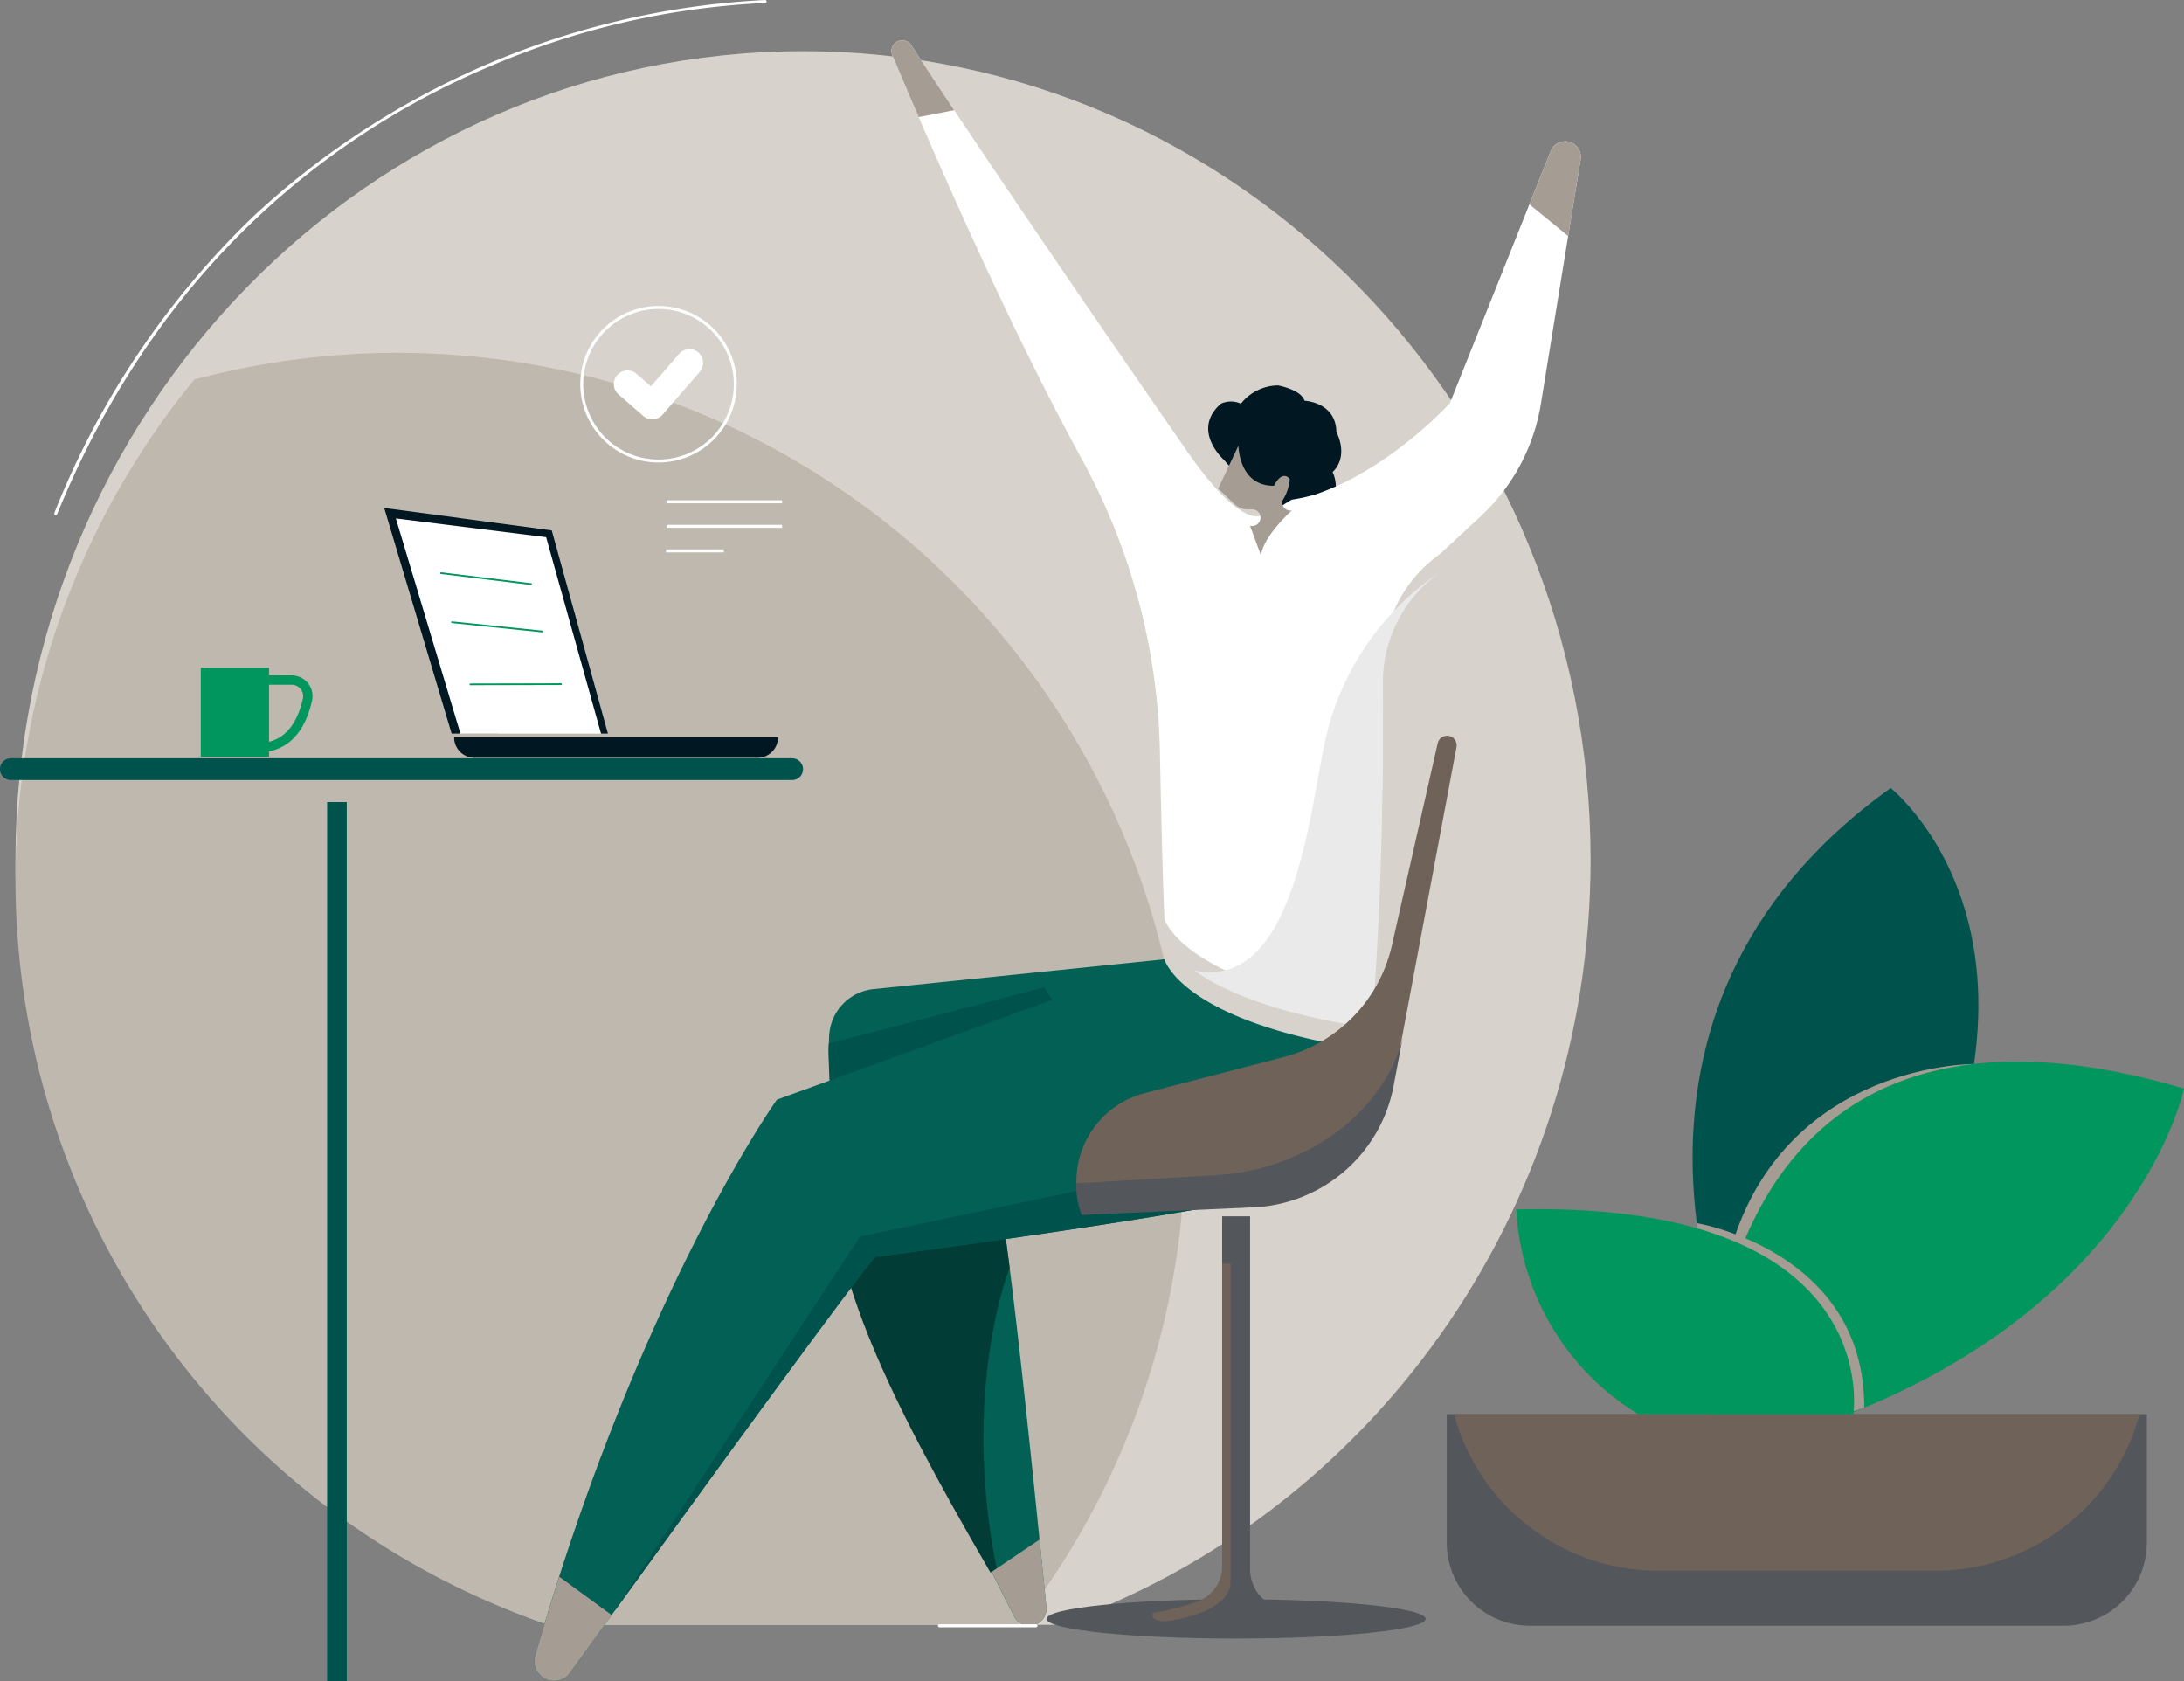 <svg xmlns="http://www.w3.org/2000/svg" width="250" height="192.398" viewBox="0 0 250 192.398">
  <rect x="0" y="0" width="250" height="192.398" fill="#808080" stroke="none"/>
  <g id="Group_890" data-name="Group 890" transform="translate(-66.225 -273.85)">
    <g id="Group_845" data-name="Group 845" transform="translate(67.994 279.71)">
      <path id="Path_727" data-name="Path 727" d="M186.247,456.263H127.9c-35.472-12.444-60.978-46.953-60.978-87.575,0-51.1,40.363-92.533,90.152-92.533s90.152,41.429,90.152,92.533C247.225,409.31,221.719,443.819,186.247,456.263Z" transform="translate(-66.921 -276.155)" fill="#d7d2cb"/>
    </g>
    <g id="Group_846" data-name="Group 846" transform="translate(67.994 314.25)">
      <path id="Path_728" data-name="Path 728" d="M87.4,290.957a90.159,90.159,0,0,1,94.37,142.529H127.9A90.17,90.17,0,0,1,87.4,290.957Z" transform="translate(-66.921 -287.919)" fill="#bfb8af"/>
    </g>
    <g id="Group_867" data-name="Group 867" transform="translate(127.383 278.452)">
      <g id="Group_847" data-name="Group 847" transform="translate(78.742 134.61)">
        <rect id="Rectangle_165" data-name="Rectangle 165" width="3.197" height="45.384" fill="#53565a"/>
      </g>
      <g id="Group_861" data-name="Group 861">
        <g id="Group_848" data-name="Group 848" transform="translate(33.71 105.19)">
          <path id="Path_729" data-name="Path 729" d="M140.853,315.215l-33.3,3.414a5.66,5.66,0,0,0-5.077,5.328c-.442,8.4,1.6,28.46,21.177,66.477a1.957,1.957,0,0,0,3.686-1.093c-1.678-16.555-4.21-42.046-5.967-50.343Z" transform="translate(-102.43 -315.215)" fill="#026055"/>
        </g>
        <g id="Group_849" data-name="Group 849" transform="translate(33.591 125.51)">
          <path id="Path_730" data-name="Path 730" d="M121.717,372.616c-4.111-20.531,1.49-34.422,1.49-34.424-.666-5.128-1.274-9.249-1.757-11.521l2.837-3.463-21.9,4.317c1.241,12.742,5.934,23.742,18.629,45.567Z" transform="translate(-102.383 -323.208)" fill="#013d36"/>
        </g>
        <g id="Group_850" data-name="Group 850" transform="translate(52.363 171.608)">
          <path id="Path_731" data-name="Path 731" d="M112.342,350.142a1.957,1.957,0,0,0,3.686-1.093c-.244-2.4-.506-5-.78-7.708l-5.481,3.689C110.593,346.7,111.442,348.4,112.342,350.142Z" transform="translate(-109.767 -341.341)" fill="#a59c94"/>
        </g>
        <g id="Group_851" data-name="Group 851" transform="translate(77.144 39.514)">
          <path id="Path_732" data-name="Path 732" d="M121.285,299.271s-3.76-3.361-.32-6.4a2.747,2.747,0,0,1,2.293,0,5.488,5.488,0,0,1,4.251-2.092s2.631.473,3.035,1.754c0,0,3.577.135,3.643,3.577,0,0,1.5,2.7-.43,4.586,0,0,2.059,4.062-3.612,5.471l-1.691,1.208L126.5,305.22Z" transform="translate(-119.515 -290.783)" fill="#011721"/>
        </g>
        <g id="Group_852" data-name="Group 852" transform="translate(33.687 108.406)">
          <path id="Path_733" data-name="Path 733" d="M127.083,317.179l-24.639,6.442c-.094,1.3.125,3.043.112,4.657l4.365.831,22.364-2.779,2.107-2.575Z" transform="translate(-102.421 -317.179)" fill="#00534c"/>
        </g>
        <g id="Group_853" data-name="Group 853" transform="translate(40.879)">
          <path id="Path_734" data-name="Path 734" d="M169.179,317.2s-6.877,7.586-15.421,10.459a20.228,20.228,0,0,1-2.664.585c-1.541.854-3.124,2.359-4.784,1.777-2.509-.88-5.575-4.957-7.169-7.253-6.971-10.044-21.993-31.8-31.623-46.545a1.229,1.229,0,0,0-2.161,1.149c5.267,12.536,13.6,31.485,21.756,46.36a72.656,72.656,0,0,1,8.875,33.478c.15,7.393.333,14.986.516,19,0,0,1.869,7.25,23.734,10.441.625-8.115,1.4-20.483,1.266-39.412a15.518,15.518,0,0,1,6.533-12.759l4.642-4.3a22.5,22.5,0,0,0,6.917-12.9l4.548-27.974a1.789,1.789,0,0,0-3.427-.951Z" transform="translate(-105.25 -275.66)" fill="#fff"/>
        </g>
        <g id="Group_854" data-name="Group 854" transform="translate(0 105.19)">
          <path id="Path_735" data-name="Path 735" d="M161.3,315.215l-44.354,16.069s-15.663,21.876-27.682,63.644a2.256,2.256,0,0,0,3.994,1.947c11.2-15.518,31.912-44.1,34.938-47.593,0,0,23.7-3.053,39.564-5.936,5.362-.974,16.359-5.8,17.274-17.691C163.172,322.465,161.3,315.215,161.3,315.215Z" transform="translate(-89.17 -315.215)" fill="#026055"/>
        </g>
        <g id="Group_855" data-name="Group 855" transform="translate(9.046 114.634)">
          <path id="Path_736" data-name="Path 736" d="M147.528,335.648l-26.569,5.572L92.728,384.29c11.486-15.879,27.364-37.714,29.983-40.737,0,0,23.7-3.053,39.565-5.936,5.362-.974,16.359-5.8,17.274-17.691-2.049-.3-3.923-.636-5.636-1C173.914,318.93,175.383,330.507,147.528,335.648Z" transform="translate(-92.728 -318.93)" fill="#00534c"/>
        </g>
        <g id="Group_856" data-name="Group 856" transform="translate(75.517 60.907)">
          <path id="Path_737" data-name="Path 737" d="M118.875,344.349c3.124,2.255,9.076,4.978,20.35,6.622.625-8.115,1.4-20.483,1.266-39.412a15.518,15.518,0,0,1,6.533-12.759s-.521.323-1.36.948a31.367,31.367,0,0,0-11.882,18.845c-1.8,8.679-3.7,28.173-14.908,25.755Z" transform="translate(-118.875 -298.8)" fill="#eaeaea"/>
        </g>
        <g id="Group_857" data-name="Group 857" transform="translate(78.283 46.391)">
          <path id="Path_738" data-name="Path 738" d="M124.811,301.678h0a.948.948,0,0,0-.948-.948h-.541a2.138,2.138,0,0,1-1.584-.7l-1.774-1.68,2.324-4.919s.008,4.64,4.065,4.6c0,0,.862-1.869,1.808-.783a5.321,5.321,0,0,1-.844,2.491.928.928,0,0,0,1.088,1.116s-3.257,2.9-3.539,5.15l-1.246-3.373h.244A.948.948,0,0,0,124.811,301.678Z" transform="translate(-119.963 -293.426)" fill="#a59c94"/>
        </g>
        <g id="Group_858" data-name="Group 858" transform="translate(40.879)">
          <path id="Path_739" data-name="Path 739" d="M107.518,276.226a1.229,1.229,0,0,0-2.161,1.149c.918,2.184,1.93,4.566,3.018,7.085l4.06-.791C110.7,281.064,109.041,278.557,107.518,276.226Z" transform="translate(-105.25 -275.66)" fill="#a59c94"/>
        </g>
        <g id="Group_859" data-name="Group 859" transform="translate(113.913 11.566)">
          <path id="Path_740" data-name="Path 740" d="M138.414,291.058l1.426-8.768a1.789,1.789,0,0,0-3.427-.951l-2.435,6.091Z" transform="translate(-133.978 -280.21)" fill="#a59c94"/>
        </g>
        <g id="Group_860" data-name="Group 860" transform="translate(0 175.859)">
          <path id="Path_741" data-name="Path 741" d="M92.025,343.013c-.933,2.908-1.856,5.913-2.758,9.045a2.256,2.256,0,0,0,3.994,1.947c1.449-2.011,3.061-4.24,4.772-6.6Z" transform="translate(-89.17 -343.013)" fill="#a59c94"/>
        </g>
      </g>
      <g id="Group_862" data-name="Group 862" transform="translate(62.022 79.607)">
        <path id="Path_742" data-name="Path 742" d="M154.958,306.745l-5.245,23.144a17.1,17.1,0,0,1-12.376,12.77l-15.823,4.108A10.431,10.431,0,0,0,114,359.753c.061.2.127.4.2.595l19.669-.875a17.091,17.091,0,0,0,16.041-13.924l7.2-38.357a1.1,1.1,0,0,0-.8-1.269h0A1.1,1.1,0,0,0,154.958,306.745Z" transform="translate(-113.566 -305.886)" fill="#6e6259"/>
      </g>
      <g id="Group_863" data-name="Group 863" transform="translate(62.028 114.153)">
        <path id="Path_743" data-name="Path 743" d="M149.91,324.83l1.037-5.509c-.341,1.558-1.9,6.823-8.041,11.168a25.862,25.862,0,0,1-13.448,4.586l-15.889.936a9.812,9.812,0,0,0,.43,3.023c.061.2.127.4.2.595l19.669-.875A17.091,17.091,0,0,0,149.91,324.83Z" transform="translate(-113.569 -319.321)" fill="#53565a"/>
      </g>
      <g id="Group_864" data-name="Group 864" transform="translate(58.645 178.439)">
        <path id="Path_744" data-name="Path 744" d="M155.629,346.278c0,1.243-9.714,2.25-21.7,2.25s-21.7-1.007-21.7-2.25,9.714-2.25,21.7-2.25S155.629,345.035,155.629,346.278Z" transform="translate(-112.238 -344.028)" fill="#53565a"/>
      </g>
      <g id="Group_865" data-name="Group 865" transform="translate(70.761 140.031)">
        <path id="Path_745" data-name="Path 745" d="M124.984,328.92h.961v36.509s.348,3.3-7.337,4.416c0,0-1.93.112-1.556-.961a28.61,28.61,0,0,0,5.247-1.347,4.3,4.3,0,0,0,2.685-4.014Z" transform="translate(-117.004 -328.92)" fill="#6e6259"/>
      </g>
      <g id="Group_866" data-name="Group 866" transform="translate(80.828 174.984)">
        <path id="Path_746" data-name="Path 746" d="M122.075,342.669s-.219,5.039,6.173,4.688l-5.677,1.017-1.607-1.5Z" transform="translate(-120.964 -342.669)" fill="#53565a"/>
      </g>
    </g>
    <g id="Group_868" data-name="Group 868" transform="translate(103.669 365.649)">
      <rect id="Rectangle_166" data-name="Rectangle 166" width="2.25" height="100.6" fill="#00534c"/>
    </g>
    <g id="Group_869" data-name="Group 869" transform="translate(66.225 360.641)">
      <path id="Path_747" data-name="Path 747" d="M156.9,309.648H67.471a1.244,1.244,0,0,1-1.246-1.246h0a1.246,1.246,0,0,1,1.246-1.246H156.9a1.246,1.246,0,0,1,1.246,1.246h0A1.244,1.244,0,0,1,156.9,309.648Z" transform="translate(-66.225 -307.157)" fill="#00534c"/>
    </g>
    <g id="Group_870" data-name="Group 870" transform="translate(118.209 358.253)">
      <path id="Path_748" data-name="Path 748" d="M123.163,306.241H86.095a2.33,2.33,0,0,0,2.331,2.329h32.408a2.328,2.328,0,0,0,2.329-2.329Z" transform="translate(-86.095 -306.241)" fill="#011721"/>
    </g>
    <g id="Group_871" data-name="Group 871" transform="translate(110.206 331.992)">
      <path id="Path_749" data-name="Path 749" d="M90.775,321.9l-7.714-25.82,19.177,2.571,6.428,23.248Z" transform="translate(-83.061 -296.084)" fill="#011721"/>
    </g>
    <g id="Group_872" data-name="Group 872" transform="translate(111.54 333.19)">
      <path id="Path_750" data-name="Path 750" d="M90.971,321.19l-7.395-24.643,17.2,2.145,6.289,22.5Z" transform="translate(-83.576 -296.547)" fill="#fff"/>
    </g>
    <g id="Group_873" data-name="Group 873" transform="translate(89.207 350.283)">
      <path id="Path_751" data-name="Path 751" d="M87.531,304.913a2.376,2.376,0,0,0-1.861-.892H83.077v-.87H75.265v10.184h7.812V312.7a.555.555,0,0,0,.112-.013c3.074-.658,4.314-3.513,4.812-5.794A2.351,2.351,0,0,0,87.531,304.913Zm-.577,1.757c-.425,1.942-1.444,4.357-3.877,4.945v-6.521H85.67a1.31,1.31,0,0,1,1.027.491A1.288,1.288,0,0,1,86.954,306.669Z" transform="translate(-75.265 -303.151)" fill="#00965e"/>
    </g>
    <g id="Group_876" data-name="Group 876" transform="translate(132.648 308.869)">
      <g id="Group_874" data-name="Group 874" transform="translate(3.855 4.944)">
        <path id="Path_752" data-name="Path 752" d="M102.861,289.586a1.571,1.571,0,0,0-2.212.158l-3.224,3.712-1.64-1.424a1.568,1.568,0,1,0-2.057,2.367l2.824,2.453a1.573,1.573,0,0,0,2.212-.155l4.253-4.9A1.574,1.574,0,0,0,102.861,289.586Z" transform="translate(-93.191 -289.204)" fill="#fff"/>
      </g>
      <g id="Group_875" data-name="Group 875">
        <path id="Path_753" data-name="Path 753" d="M100.634,305.176a8.959,8.959,0,1,1,8.959-8.959A8.969,8.969,0,0,1,100.634,305.176Zm0-17.574a8.616,8.616,0,1,0,8.616,8.616A8.624,8.624,0,0,0,100.634,287.6Z" transform="translate(-91.675 -287.259)" fill="#fff"/>
      </g>
    </g>
    <g id="Group_877" data-name="Group 877" transform="translate(142.518 331.112)">
      <rect id="Rectangle_167" data-name="Rectangle 167" width="13.231" height="0.344" fill="#fff"/>
    </g>
    <g id="Group_878" data-name="Group 878" transform="translate(142.518 333.921)">
      <rect id="Rectangle_168" data-name="Rectangle 168" width="13.231" height="0.344" fill="#fff"/>
    </g>
    <g id="Group_879" data-name="Group 879" transform="translate(142.463 336.73)">
      <rect id="Rectangle_169" data-name="Rectangle 169" width="6.615" height="0.344" fill="#fff"/>
    </g>
    <g id="Group_880" data-name="Group 880" transform="translate(173.595 459.754)">
      <path id="Path_754" data-name="Path 754" d="M118.6,345.5H107.567a.172.172,0,1,1,0-.343H118.6a.172.172,0,1,1,0,.343Z" transform="translate(-107.394 -345.154)" fill="#fff"/>
    </g>
    <g id="Group_888" data-name="Group 888" transform="translate(231.833 364.047)">
      <g id="Group_881" data-name="Group 881" transform="translate(0 71.666)">
        <path id="Rectangle_170" data-name="Rectangle 170" d="M0,0H80.137a0,0,0,0,1,0,0V14.688a9.524,9.524,0,0,1-9.524,9.524H9.524A9.524,9.524,0,0,1,0,14.688V0A0,0,0,0,1,0,0Z" fill="#53565a"/>
      </g>
      <g id="Group_882" data-name="Group 882" transform="translate(0.832 71.665)">
        <path id="Path_755" data-name="Path 755" d="M152.708,353.612h31.712A24.219,24.219,0,0,0,207.8,335.7H129.327A24.219,24.219,0,0,0,152.708,353.612Z" transform="translate(-129.327 -335.697)" fill="#6e6259"/>
      </g>
      <g id="Group_883" data-name="Group 883" transform="translate(28.141)">
        <path id="Path_756" data-name="Path 756" d="M144.691,372.875s-18.342-39.308,18.052-65.368c0,0,25.768,20.384-5.24,65.368Z" transform="translate(-140.069 -307.507)" fill="#00534c"/>
      </g>
      <g id="Group_884" data-name="Group 884" transform="translate(32.798 31.582)">
        <path id="Path_757" data-name="Path 757" d="M169.459,319.93s-21-.145-27.558,20.254l5.3,5.456Z" transform="translate(-141.901 -319.93)" fill="#a59c94"/>
      </g>
      <g id="Group_885" data-name="Group 885" transform="translate(30.087 31.308)">
        <path id="Path_758" data-name="Path 758" d="M140.836,360.179s-1.017-53.575,54.3-37.269c0,0-4.95,24.166-38.436,37.269Z" transform="translate(-140.835 -319.822)" fill="#00965e"/>
      </g>
      <g id="Group_886" data-name="Group 886" transform="translate(28.141 49.794)">
        <path id="Path_759" data-name="Path 759" d="M140.636,327.707l-.081-.613s19.229,3.216,19.163,21.131l-1.213.394-7.1-2.191-11.333-15.375Z" transform="translate(-140.069 -327.094)" fill="#a59c94"/>
      </g>
      <g id="Group_887" data-name="Group 887" transform="translate(7.958 48.195)">
        <path id="Path_760" data-name="Path 760" d="M170.711,349.935S174.5,325.479,132.13,326.5a29.242,29.242,0,0,0,13.977,23.439Z" transform="translate(-132.13 -326.465)" fill="#00965e"/>
      </g>
    </g>
    <g id="Group_889" data-name="Group 889" transform="translate(72.428 273.85)">
      <path id="Path_761" data-name="Path 761" d="M68.838,332.817a.2.2,0,0,1-.066-.013.176.176,0,0,1-.094-.226A96.1,96.1,0,0,1,91.5,298.583a92.816,92.816,0,0,1,58.54-24.733h0a.173.173,0,0,1,0,.346h0a90.094,90.094,0,0,0-31.574,7.281C102.71,288.137,81.333,302.435,69,332.707A.169.169,0,0,1,68.838,332.817Z" transform="translate(-68.665 -273.85)" fill="#fff"/>
    </g>
    <line id="Line_14" data-name="Line 14" x2="10.456" y2="1.273" transform="translate(116.642 339.44)" fill="none" stroke="#00965e" stroke-miterlimit="10" stroke-width="0.196"/>
    <line id="Line_15" data-name="Line 15" x2="10.478" y2="1.077" transform="translate(117.888 345.059)" fill="none" stroke="#00965e" stroke-miterlimit="10" stroke-width="0.196"/>
    <line id="Line_16" data-name="Line 16" y1="0.024" x2="10.533" transform="translate(119.988 352.155)" fill="none" stroke="#00965e" stroke-miterlimit="10" stroke-width="0.196"/>
  </g>
</svg>
